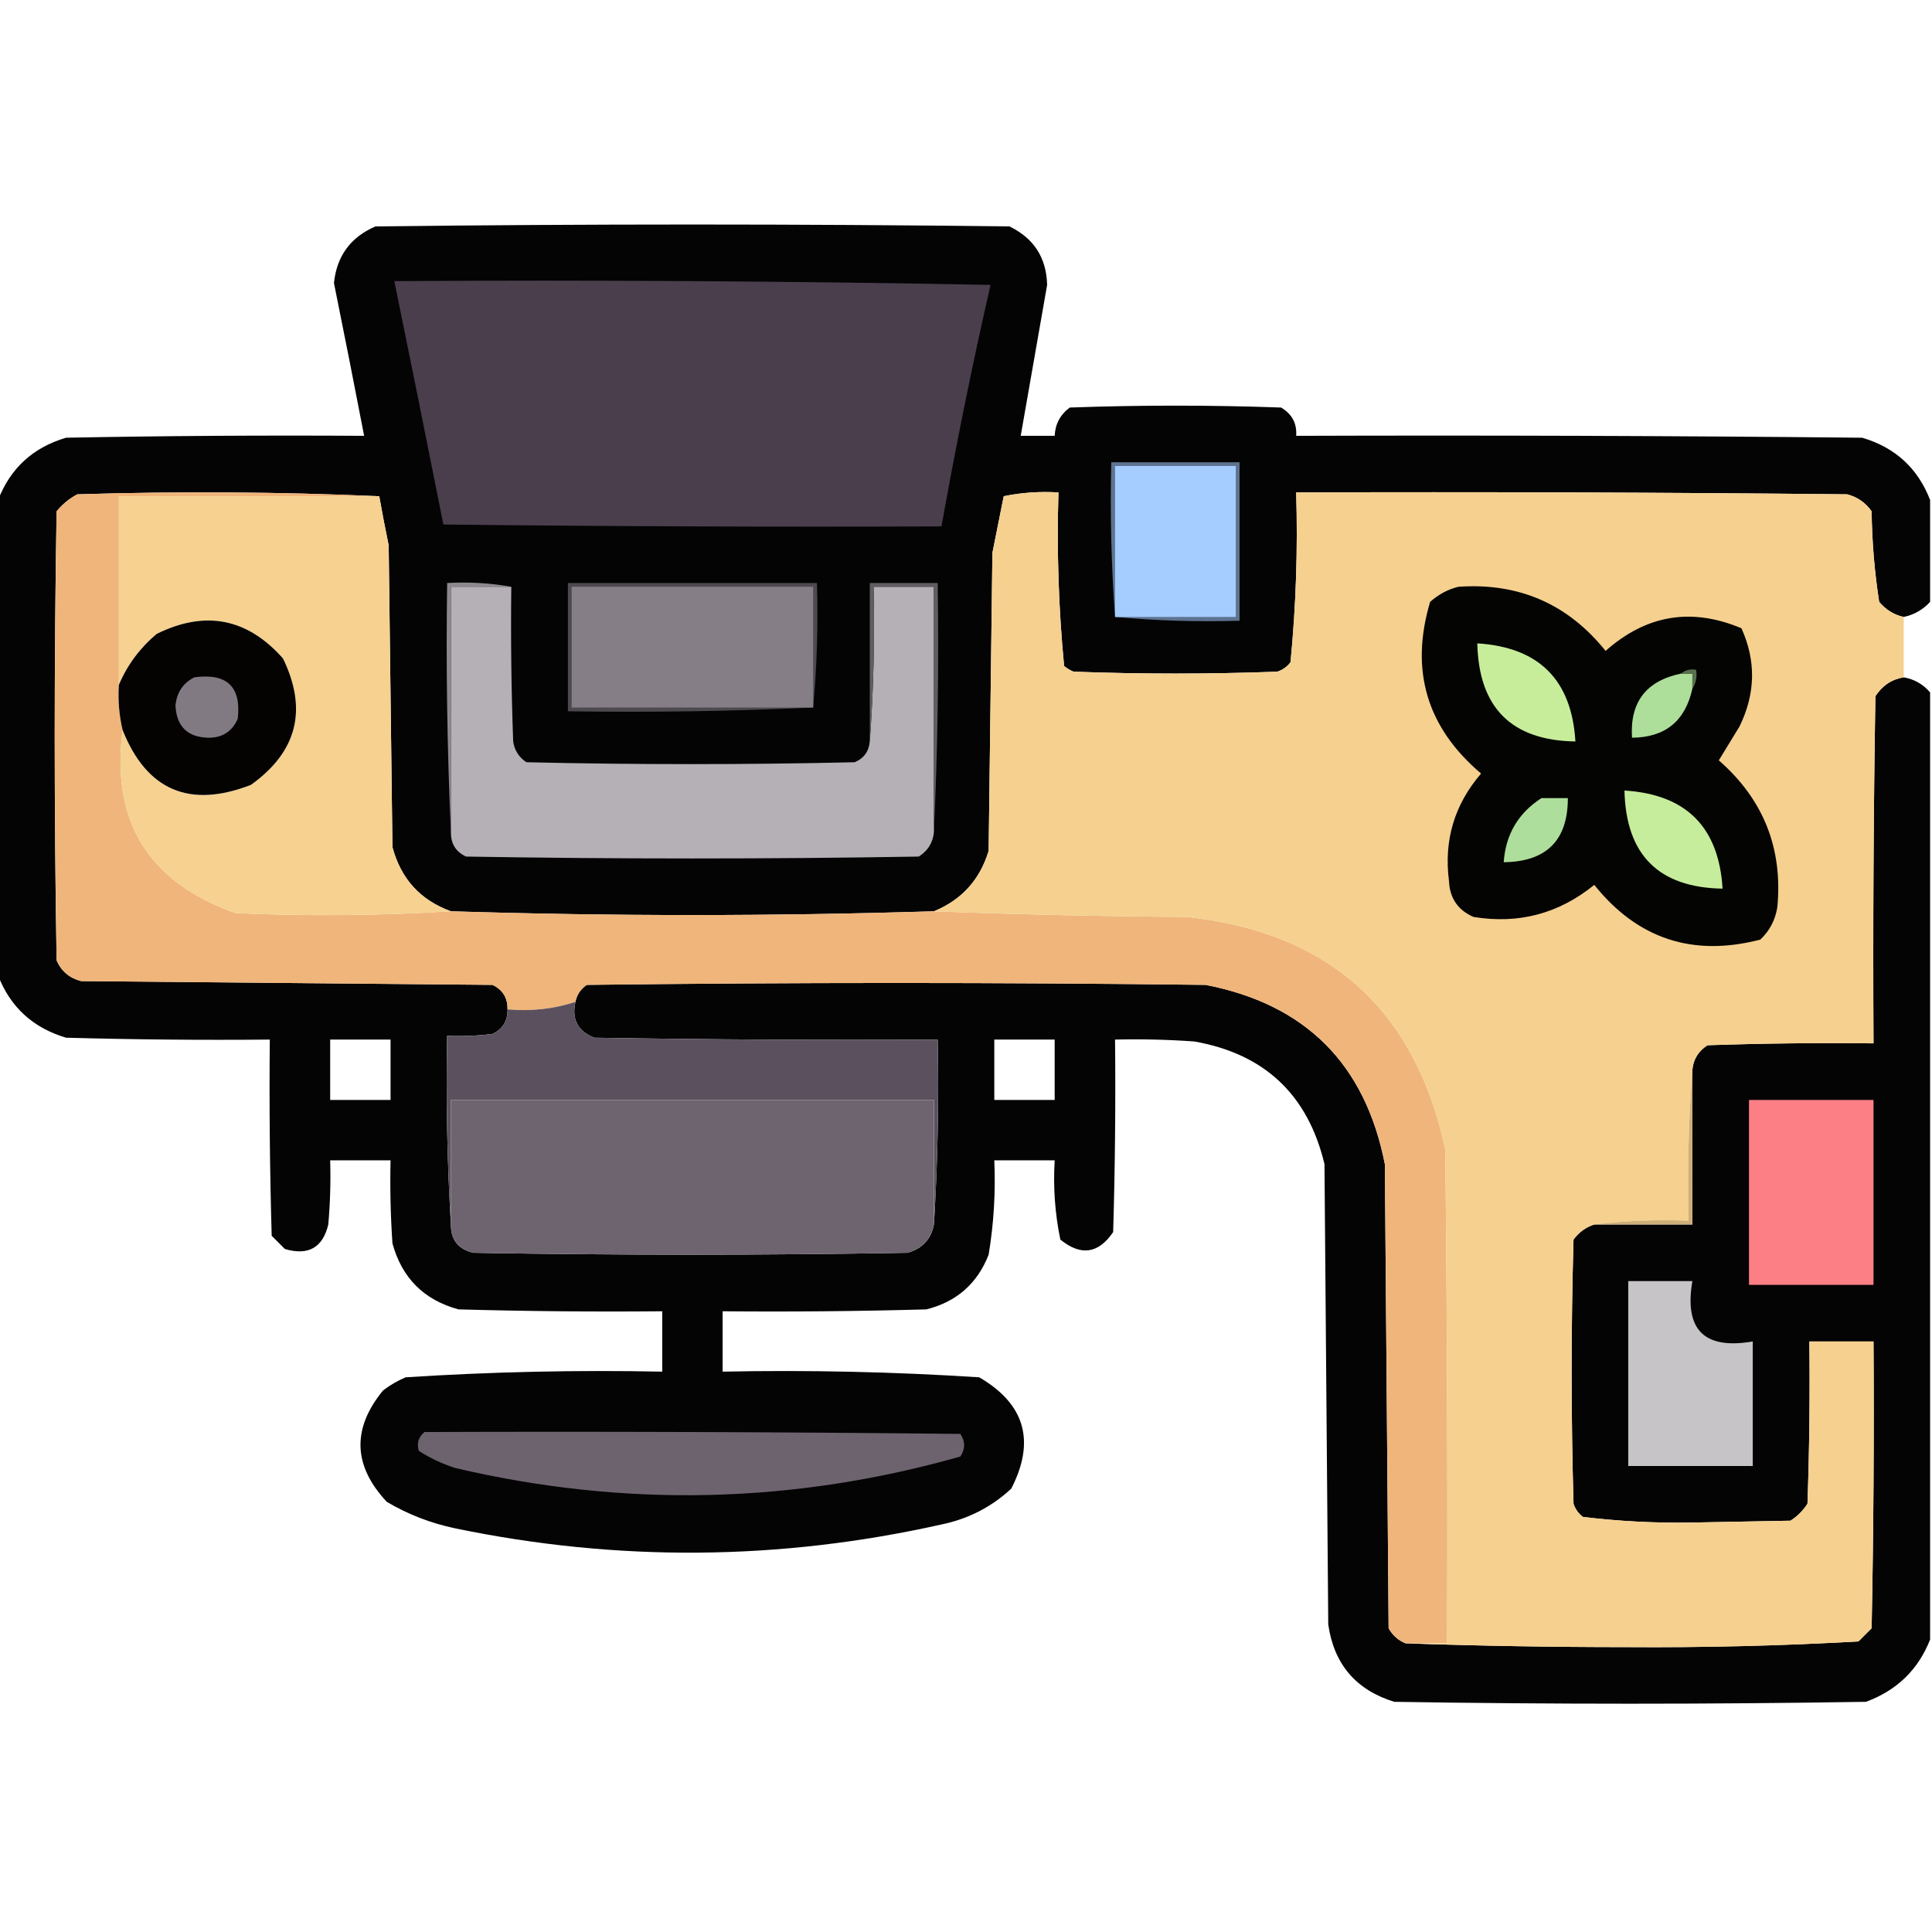 <?xml version="1.0" encoding="UTF-8"?>
<!DOCTYPE svg PUBLIC "-//W3C//DTD SVG 1.1//EN" "http://www.w3.org/Graphics/SVG/1.1/DTD/svg11.dtd">
<svg xmlns="http://www.w3.org/2000/svg" version="1.1" width="512px" height="512px" style="shape-rendering:geometricPrecision; text-rendering:geometricPrecision; image-rendering:optimizeQuality; fill-rule:evenodd; clip-rule:evenodd" xmlns:xlink="http://www.w3.org/1999/xlink">
<g><path style="opacity:0.982" fill="#010101" d="M 511.5,132.5 C 511.5,141.5 511.5,150.5 511.5,159.5C 509.61,161.578 507.276,162.911 504.5,163.5C 501.958,162.961 499.792,161.628 498,159.5C 496.765,151.577 496.098,143.577 496,135.5C 494.363,133.19 492.196,131.69 489.5,131C 440.834,130.5 392.168,130.333 343.5,130.5C 343.951,145.572 343.451,160.572 342,175.5C 341.097,176.701 339.931,177.535 338.5,178C 320.5,178.667 302.5,178.667 284.5,178C 283.584,177.626 282.75,177.126 282,176.5C 280.532,161.263 280.032,145.93 280.5,130.5C 275.57,130.197 270.737,130.531 266,131.5C 265,136.5 264,141.5 263,146.5C 262.667,172.833 262.333,199.167 262,225.5C 259.681,233.156 254.848,238.489 247.5,241.5C 204.804,242.828 162.137,242.828 119.5,241.5C 111.416,238.579 106.249,232.912 104,224.5C 103.667,197.833 103.333,171.167 103,144.5C 102.1,140.166 101.266,135.832 100.5,131.5C 74.003,130.336 47.337,130.17 20.5,131C 18.376,132.122 16.543,133.622 15,135.5C 14.333,175.167 14.333,214.833 15,254.5C 16.251,257.381 18.417,259.214 21.5,260C 57.833,260.333 94.167,260.667 130.5,261C 133.222,262.272 134.556,264.439 134.5,267.5C 134.556,270.561 133.222,272.728 130.5,274C 126.514,274.499 122.514,274.666 118.5,274.5C 118.17,291.342 118.503,308.008 119.5,324.5C 119.469,328.597 121.469,331.097 125.5,332C 163.833,332.667 202.167,332.667 240.5,332C 244.428,330.908 246.761,328.408 247.5,324.5C 248.496,308.342 248.83,292.009 248.5,275.5C 218.165,275.667 187.832,275.5 157.5,275C 153.125,273.299 151.458,270.133 152.5,265.5C 152.859,263.629 153.859,262.129 155.5,261C 210.167,260.333 264.833,260.333 319.5,261C 345.967,266.134 361.8,281.967 367,308.5C 367.333,349.5 367.667,390.5 368,431.5C 369.049,433.384 370.549,434.718 372.5,435.5C 391.83,436.167 411.33,436.5 431,436.5C 451.562,436.65 472.062,436.15 492.5,435C 493.667,433.833 494.833,432.667 496,431.5C 496.5,406.169 496.667,380.836 496.5,355.5C 490.833,355.5 485.167,355.5 479.5,355.5C 479.667,369.837 479.5,384.171 479,398.5C 477.833,400.333 476.333,401.833 474.5,403C 465.667,403.167 456.833,403.333 448,403.5C 438.404,403.642 428.904,403.142 419.5,402C 418.299,401.097 417.465,399.931 417,398.5C 416.333,375.167 416.333,351.833 417,328.5C 418.451,326.536 420.284,325.203 422.5,324.5C 431.167,324.5 439.833,324.5 448.5,324.5C 448.5,310.833 448.5,297.167 448.5,283.5C 448.744,280.737 450.077,278.571 452.5,277C 467.163,276.5 481.83,276.333 496.5,276.5C 496.333,245.832 496.5,215.165 497,184.5C 498.836,181.676 501.336,180.01 504.5,179.5C 507.326,179.998 509.66,181.331 511.5,183.5C 511.5,267.167 511.5,350.833 511.5,434.5C 508.351,442.481 502.684,447.981 494.5,451C 452.833,451.667 411.167,451.667 369.5,451C 359.349,447.872 353.516,441.038 352,430.5C 351.667,389.833 351.333,349.167 351,308.5C 346.608,290.108 335.108,279.275 316.5,276C 309.508,275.5 302.508,275.334 295.5,275.5C 295.667,292.503 295.5,309.503 295,326.5C 291.108,332.259 286.441,332.926 281,328.5C 279.575,321.615 279.075,314.615 279.5,307.5C 274.167,307.5 268.833,307.5 263.5,307.5C 263.87,315.903 263.37,324.236 262,332.5C 259.002,340.164 253.502,344.997 245.5,347C 227.503,347.5 209.503,347.667 191.5,347.5C 191.5,352.833 191.5,358.167 191.5,363.5C 214.219,363.042 236.886,363.542 259.5,365C 271.633,372.072 274.466,381.905 268,394.5C 262.758,399.372 256.591,402.538 249.5,404C 206.581,413.621 163.581,413.955 120.5,405C 114.084,403.641 108.084,401.307 102.5,398C 93.555,388.442 93.221,378.609 101.5,368.5C 103.336,367.081 105.336,365.914 107.5,365C 130.114,363.542 152.781,363.042 175.5,363.5C 175.5,358.167 175.5,352.833 175.5,347.5C 157.497,347.667 139.497,347.5 121.5,347C 112.333,344.5 106.5,338.667 104,329.5C 103.5,322.174 103.334,314.841 103.5,307.5C 98.167,307.5 92.833,307.5 87.5,307.5C 87.666,313.176 87.499,318.843 87,324.5C 85.535,330.653 81.702,332.82 75.5,331C 74.333,329.833 73.167,328.667 72,327.5C 71.5,310.17 71.333,292.837 71.5,275.5C 53.497,275.667 35.497,275.5 17.5,275C 8.719,272.381 2.719,266.881 -0.5,258.5C -0.5,216.5 -0.5,174.5 -0.5,132.5C 2.753,124.083 8.753,118.583 17.5,116C 43.831,115.5 70.165,115.333 96.5,115.5C 93.892,101.958 91.225,88.458 88.5,75C 89.242,67.848 92.908,62.848 99.5,60C 155.5,59.333 211.5,59.333 267.5,60C 273.98,63.124 277.313,68.291 277.5,75.5C 275.165,88.841 272.832,102.175 270.5,115.5C 273.5,115.5 276.5,115.5 279.5,115.5C 279.642,112.383 280.976,109.883 283.5,108C 302.167,107.333 320.833,107.333 339.5,108C 342.397,109.715 343.731,112.215 343.5,115.5C 393.501,115.333 443.501,115.5 493.5,116C 502.247,118.583 508.247,124.083 511.5,132.5 Z M 87.5,275.5 C 92.833,275.5 98.167,275.5 103.5,275.5C 103.5,280.833 103.5,286.167 103.5,291.5C 98.167,291.5 92.833,291.5 87.5,291.5C 87.5,286.167 87.5,280.833 87.5,275.5 Z M 263.5,275.5 C 268.833,275.5 274.167,275.5 279.5,275.5C 279.5,280.833 279.5,286.167 279.5,291.5C 274.167,291.5 268.833,291.5 263.5,291.5C 263.5,286.167 263.5,280.833 263.5,275.5 Z"/></g>
<g><path style="opacity:1" fill="#4a3e4d" d="M 104.5,74.5 C 157.171,74.167 209.838,74.5 262.5,75.5C 257.654,96.729 253.321,118.062 249.5,139.5C 205.499,139.667 161.499,139.5 117.5,139C 113.236,117.514 108.903,96.014 104.5,74.5 Z"/></g>
<g><path style="opacity:1" fill="#5d7390" d="M 295.5,163.5 C 294.504,150.01 294.171,136.344 294.5,122.5C 305.833,122.5 317.167,122.5 328.5,122.5C 328.5,136.5 328.5,150.5 328.5,164.5C 317.321,164.828 306.321,164.495 295.5,163.5 Z"/></g>
<g><path style="opacity:1" fill="#a5cdff" d="M 295.5,163.5 C 295.5,150.167 295.5,136.833 295.5,123.5C 306.167,123.5 316.833,123.5 327.5,123.5C 327.5,136.833 327.5,150.167 327.5,163.5C 316.833,163.5 306.167,163.5 295.5,163.5 Z"/></g>
<g><path style="opacity:1" fill="#f0b57a" d="M 100.5,131.5 C 77.5,131.5 54.5,131.5 31.5,131.5C 31.5,148.167 31.5,164.833 31.5,181.5C 31.237,185.6 31.57,189.6 32.5,193.5C 29.35,217.686 39.35,233.853 62.5,242C 81.671,242.829 100.671,242.662 119.5,241.5C 162.137,242.828 204.804,242.828 247.5,241.5C 269.663,242.332 291.996,242.832 314.5,243C 352.194,247.031 375.027,267.531 383,304.5C 383.5,348.165 383.667,391.832 383.5,435.5C 379.833,435.5 376.167,435.5 372.5,435.5C 370.549,434.718 369.049,433.384 368,431.5C 367.667,390.5 367.333,349.5 367,308.5C 361.8,281.967 345.967,266.134 319.5,261C 264.833,260.333 210.167,260.333 155.5,261C 153.859,262.129 152.859,263.629 152.5,265.5C 146.792,267.386 140.792,268.053 134.5,267.5C 134.556,264.439 133.222,262.272 130.5,261C 94.167,260.667 57.833,260.333 21.5,260C 18.417,259.214 16.251,257.381 15,254.5C 14.333,214.833 14.333,175.167 15,135.5C 16.543,133.622 18.376,132.122 20.5,131C 47.337,130.17 74.003,130.336 100.5,131.5 Z"/></g>
<g><path style="opacity:1" fill="#f6d190" d="M 100.5,131.5 C 101.266,135.832 102.1,140.166 103,144.5C 103.333,171.167 103.667,197.833 104,224.5C 106.249,232.912 111.416,238.579 119.5,241.5C 100.671,242.662 81.671,242.829 62.5,242C 39.35,233.853 29.35,217.686 32.5,193.5C 38.901,209.477 50.234,214.31 66.5,208C 78.75,199.246 81.583,188.079 75,174.5C 65.53,163.808 54.364,161.641 41.5,168C 37.048,171.767 33.714,176.267 31.5,181.5C 31.5,164.833 31.5,148.167 31.5,131.5C 54.5,131.5 77.5,131.5 100.5,131.5 Z"/></g>
<g><path style="opacity:1" fill="#f5d08f" d="M 504.5,163.5 C 504.5,168.833 504.5,174.167 504.5,179.5C 501.336,180.01 498.836,181.676 497,184.5C 496.5,215.165 496.333,245.832 496.5,276.5C 481.83,276.333 467.163,276.5 452.5,277C 450.077,278.571 448.744,280.737 448.5,283.5C 447.504,296.656 447.171,309.99 447.5,323.5C 438.983,323.174 430.65,323.507 422.5,324.5C 420.284,325.203 418.451,326.536 417,328.5C 416.333,351.833 416.333,375.167 417,398.5C 417.465,399.931 418.299,401.097 419.5,402C 428.904,403.142 438.404,403.642 448,403.5C 456.833,403.333 465.667,403.167 474.5,403C 476.333,401.833 477.833,400.333 479,398.5C 479.5,384.171 479.667,369.837 479.5,355.5C 485.167,355.5 490.833,355.5 496.5,355.5C 496.667,380.836 496.5,406.169 496,431.5C 494.833,432.667 493.667,433.833 492.5,435C 472.062,436.15 451.562,436.65 431,436.5C 411.33,436.5 391.83,436.167 372.5,435.5C 376.167,435.5 379.833,435.5 383.5,435.5C 383.667,391.832 383.5,348.165 383,304.5C 375.027,267.531 352.194,247.031 314.5,243C 291.996,242.832 269.663,242.332 247.5,241.5C 254.848,238.489 259.681,233.156 262,225.5C 262.333,199.167 262.667,172.833 263,146.5C 264,141.5 265,136.5 266,131.5C 270.737,130.531 275.57,130.197 280.5,130.5C 280.032,145.93 280.532,161.263 282,176.5C 282.75,177.126 283.584,177.626 284.5,178C 302.5,178.667 320.5,178.667 338.5,178C 339.931,177.535 341.097,176.701 342,175.5C 343.451,160.572 343.951,145.572 343.5,130.5C 392.168,130.333 440.834,130.5 489.5,131C 492.196,131.69 494.363,133.19 496,135.5C 496.098,143.577 496.765,151.577 498,159.5C 499.792,161.628 501.958,162.961 504.5,163.5 Z"/></g>
<g><path style="opacity:1" fill="#4d494f" d="M 215.5,187.5 C 194.006,188.497 172.34,188.831 150.5,188.5C 150.5,177.167 150.5,165.833 150.5,154.5C 172.5,154.5 194.5,154.5 216.5,154.5C 216.828,165.679 216.495,176.679 215.5,187.5 Z"/></g>
<g><path style="opacity:1" fill="#8c888d" d="M 135.5,155.5 C 130.167,155.5 124.833,155.5 119.5,155.5C 119.5,177.167 119.5,198.833 119.5,220.5C 118.503,198.673 118.169,176.673 118.5,154.5C 124.358,154.178 130.025,154.511 135.5,155.5 Z"/></g>
<g><path style="opacity:1" fill="#b5b0b6" d="M 135.5,155.5 C 135.333,169.171 135.5,182.837 136,196.5C 136.346,198.848 137.513,200.681 139.5,202C 168.5,202.667 197.5,202.667 226.5,202C 228.928,200.982 230.262,199.148 230.5,196.5C 231.496,183.01 231.829,169.344 231.5,155.5C 236.833,155.5 242.167,155.5 247.5,155.5C 247.5,177.167 247.5,198.833 247.5,220.5C 247.256,223.263 245.923,225.429 243.5,227C 203.5,227.667 163.5,227.667 123.5,227C 120.778,225.728 119.444,223.561 119.5,220.5C 119.5,198.833 119.5,177.167 119.5,155.5C 124.833,155.5 130.167,155.5 135.5,155.5 Z"/></g>
<g><path style="opacity:1" fill="#857e87" d="M 215.5,187.5 C 194.167,187.5 172.833,187.5 151.5,187.5C 151.5,176.833 151.5,166.167 151.5,155.5C 172.833,155.5 194.167,155.5 215.5,155.5C 215.5,166.167 215.5,176.833 215.5,187.5 Z"/></g>
<g><path style="opacity:1" fill="#605d60" d="M 247.5,220.5 C 247.5,198.833 247.5,177.167 247.5,155.5C 242.167,155.5 236.833,155.5 231.5,155.5C 231.829,169.344 231.496,183.01 230.5,196.5C 230.5,182.5 230.5,168.5 230.5,154.5C 236.5,154.5 242.5,154.5 248.5,154.5C 248.831,176.673 248.497,198.673 247.5,220.5 Z"/></g>
<g><path style="opacity:1" fill="#040402" d="M 386.5,155.5 C 402.506,154.387 415.506,160.054 425.5,172.5C 436.262,162.928 448.262,160.928 461.5,166.5C 465.41,175.142 465.243,183.808 461,192.5C 459.167,195.5 457.333,198.5 455.5,201.5C 467.348,211.86 472.515,224.86 471,240.5C 470.438,243.872 468.938,246.705 466.5,249C 448.625,253.653 433.959,248.819 422.5,234.5C 413.127,242.123 402.46,244.956 390.5,243C 386.365,241.196 384.198,238.029 384,233.5C 382.597,222.711 385.43,213.211 392.5,205C 378.097,192.791 373.597,177.624 379,159.5C 381.255,157.501 383.755,156.168 386.5,155.5 Z"/></g>
<g><path style="opacity:1" fill="#040302" d="M 32.5,193.5 C 31.57,189.6 31.237,185.6 31.5,181.5C 33.714,176.267 37.048,171.767 41.5,168C 54.364,161.641 65.53,163.808 75,174.5C 81.583,188.079 78.75,199.246 66.5,208C 50.234,214.31 38.901,209.477 32.5,193.5 Z"/></g>
<g><path style="opacity:1" fill="#c7ed9b" d="M 391.5,170.5 C 407.852,171.519 416.519,180.185 417.5,196.5C 400.559,196.225 391.892,187.559 391.5,170.5 Z"/></g>
<g><path style="opacity:1" fill="#adde9a" d="M 445.5,178.5 C 446.5,178.5 447.5,178.5 448.5,178.5C 448.5,179.833 448.5,181.167 448.5,182.5C 446.601,191.11 441.268,195.444 432.5,195.5C 431.9,186.096 436.233,180.43 445.5,178.5 Z"/></g>
<g><path style="opacity:1" fill="#817a83" d="M 51.5,179.5 C 60.158,178.327 63.992,181.994 63,190.5C 61.471,193.934 58.804,195.6 55,195.5C 49.634,195.306 46.801,192.472 46.5,187C 46.831,183.52 48.498,181.02 51.5,179.5 Z"/></g>
<g><path style="opacity:1" fill="#58704e" d="M 445.5,178.5 C 446.568,177.566 447.901,177.232 449.5,177.5C 449.784,179.415 449.451,181.081 448.5,182.5C 448.5,181.167 448.5,179.833 448.5,178.5C 447.5,178.5 446.5,178.5 445.5,178.5 Z"/></g>
<g><path style="opacity:1" fill="#c6ed9b" d="M 430.5,209.5 C 446.842,210.509 455.509,219.176 456.5,235.5C 439.549,235.215 430.882,226.549 430.5,209.5 Z"/></g>
<g><path style="opacity:1" fill="#aede9b" d="M 408.5,211.5 C 410.833,211.5 413.167,211.5 415.5,211.5C 415.504,222.69 409.837,228.356 398.5,228.5C 399.005,221.156 402.338,215.489 408.5,211.5 Z"/></g>
<g><path style="opacity:1" fill="#5b515e" d="M 152.5,265.5 C 151.458,270.133 153.125,273.299 157.5,275C 187.832,275.5 218.165,275.667 248.5,275.5C 248.83,292.009 248.496,308.342 247.5,324.5C 247.5,313.5 247.5,302.5 247.5,291.5C 204.833,291.5 162.167,291.5 119.5,291.5C 119.5,302.5 119.5,313.5 119.5,324.5C 118.503,308.008 118.17,291.342 118.5,274.5C 122.514,274.666 126.514,274.499 130.5,274C 133.222,272.728 134.556,270.561 134.5,267.5C 140.792,268.053 146.792,267.386 152.5,265.5 Z"/></g>
<g><path style="opacity:1" fill="#ceaf78" d="M 448.5,283.5 C 448.5,297.167 448.5,310.833 448.5,324.5C 439.833,324.5 431.167,324.5 422.5,324.5C 430.65,323.507 438.983,323.174 447.5,323.5C 447.171,309.99 447.504,296.656 448.5,283.5 Z"/></g>
<g><path style="opacity:1" fill="#fd7f86" d="M 463.5,291.5 C 474.5,291.5 485.5,291.5 496.5,291.5C 496.5,307.833 496.5,324.167 496.5,340.5C 485.5,340.5 474.5,340.5 463.5,340.5C 463.5,324.167 463.5,307.833 463.5,291.5 Z"/></g>
<g><path style="opacity:1" fill="#6e6470" d="M 247.5,324.5 C 246.761,328.408 244.428,330.908 240.5,332C 202.167,332.667 163.833,332.667 125.5,332C 121.469,331.097 119.469,328.597 119.5,324.5C 119.5,313.5 119.5,302.5 119.5,291.5C 162.167,291.5 204.833,291.5 247.5,291.5C 247.5,302.5 247.5,313.5 247.5,324.5 Z"/></g>
<g><path style="opacity:1" fill="#c7c4c8" d="M 431.5,339.5 C 437.167,339.5 442.833,339.5 448.5,339.5C 446.293,352.394 451.626,357.727 464.5,355.5C 464.5,366.5 464.5,377.5 464.5,388.5C 453.5,388.5 442.5,388.5 431.5,388.5C 431.5,372.167 431.5,355.833 431.5,339.5 Z"/></g>
<g><path style="opacity:1" fill="#6d636f" d="M 112.5,379.5 C 159.835,379.333 207.168,379.5 254.5,380C 255.833,382 255.833,384 254.5,386C 210.107,398.579 165.44,399.579 120.5,389C 117.105,387.885 113.939,386.385 111,384.5C 110.387,382.505 110.887,380.838 112.5,379.5 Z"/></g>
</svg>
